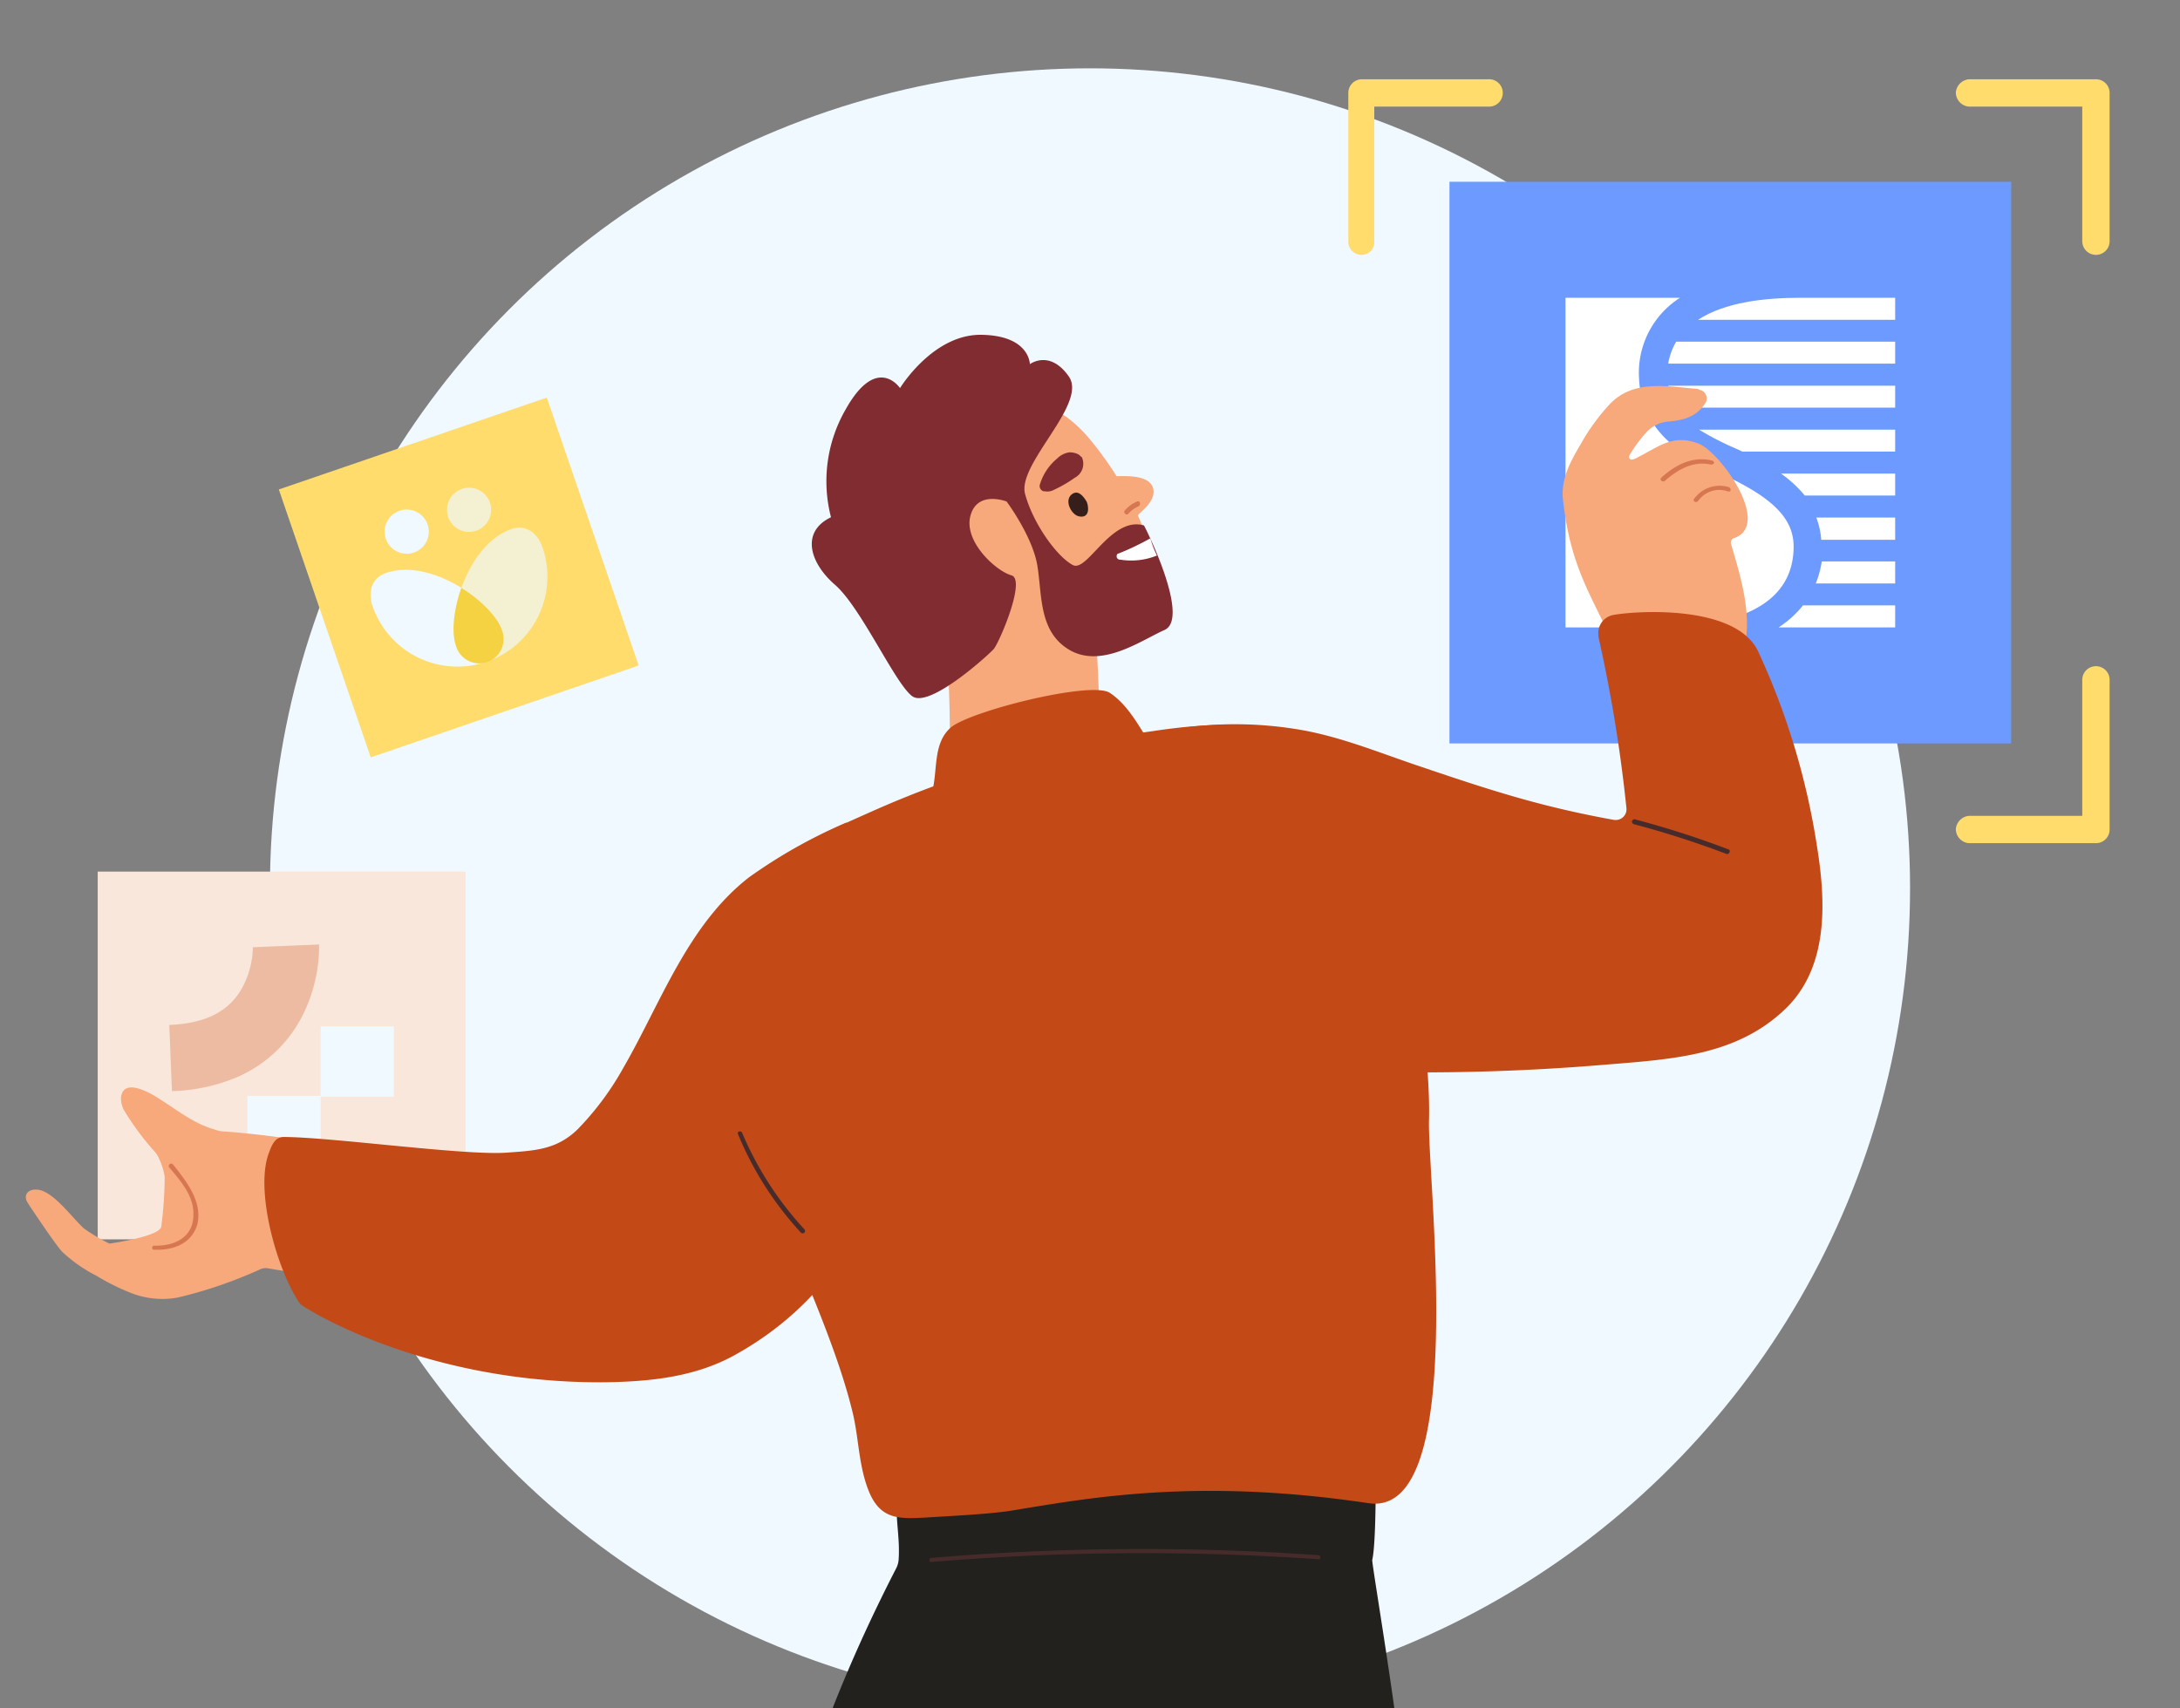 <svg id="Layer_1" data-name="Layer 1" xmlns="http://www.w3.org/2000/svg" xmlns:xlink="http://www.w3.org/1999/xlink" viewBox="0 0 319 250"><rect x="0" y="0" width="319" height="250" fill="#808080" stroke="none"/><defs><style>.cls-1{fill:none;}.cls-2{clip-path:url(#clip-path);}.cls-3{fill:#f0f9ff;}.cls-4{fill:#ffdc6c;}.cls-5{fill:#6d9aff;}.cls-6{fill:#fff;}.cls-7{fill:#fae7dc;}.cls-8{fill:#edbba2;}.cls-9{fill:#180c45;}.cls-10{fill:#633f3f;}.cls-11{fill:#f7a97c;}.cls-12{fill:#c34917;}.cls-13{fill:#802c30;}.cls-14{fill:#22211d;}.cls-15{fill:#472b2b;}.cls-16{fill:#d67751;}.cls-17{fill:#361f1b;}.cls-18{opacity:0.7;}.cls-19{fill:#f4d242;}</style><clipPath id="clip-path"><rect class="cls-1" width="319" height="250"/></clipPath></defs><g class="cls-2"><circle class="cls-3" cx="159.5" cy="130" r="120"/><path class="cls-4" d="M217.8,137.8H197.2a2.22,2.22,0,0,1-2.2-2.2h0V111.4a2.2,2.2,0,0,1,4.4,0h0v22h18.4a2.25,2.25,0,1,1,.3,4.5.37.37,0,0,0-.3-.1Z"/><rect class="cls-5" x="212.1" y="26.6" width="82.2" height="82.2"/><path class="cls-4" d="M199.2,37.3a1.92,1.92,0,0,1-1.9-2V13.6a2,2,0,0,1,1.9-2h18.6a2,2,0,0,1,2.1,1.9,2,2,0,0,1-1.9,2.1H201.1V35.4A1.84,1.84,0,0,1,199.2,37.3Z"/><path class="cls-4" d="M306.7,37.3a2,2,0,0,1-2-2h0V15.6H288.1a2.08,2.08,0,0,1-1.9-2.1,2.13,2.13,0,0,1,1.9-1.9h18.6a2,2,0,0,1,2,2h0V35.3a2,2,0,0,1-2,2Z"/><path class="cls-4" d="M306.7,123.4H288.1a2.08,2.08,0,0,1-1.9-2.1,2.13,2.13,0,0,1,1.9-1.9h16.6V99.6a2,2,0,1,1,4-.2v22a2,2,0,0,1-2,2Z"/><path class="cls-6" d="M262.46,80c0-3.82-2.59-6.92-10-10.37-5.78-2.69-12.26-6.07-12.62-14.28a13,13,0,0,1,6-11.77H229.08V91.82h13.34C255.47,91.82,262.46,87.8,262.46,80Z"/><path class="cls-6" d="M265.78,75.74A11.4,11.4,0,0,1,266.5,79h10.82V75.74Z"/><path class="cls-6" d="M260.61,69.31a17.52,17.52,0,0,1,3.48,3.21h13.23V69.31Z"/><path class="cls-6" d="M277.32,82.17H266.58a14.19,14.19,0,0,1-.88,3.22h11.62Z"/><path class="cls-6" d="M277.32,46.8V43.58H263.48c-5.33,0-11.06.65-15,3.22Z"/><path class="cls-6" d="M263.83,88.6a14.87,14.87,0,0,1-3.57,3.22h17.06V88.6Z"/><path class="cls-6" d="M245.28,50a9.36,9.36,0,0,0-1.17,3.22h33.21V50Z"/><path class="cls-6" d="M248.63,62.88a41.87,41.87,0,0,0,5.22,2.7l1.11.51h22.36V62.88Z"/><path class="cls-6" d="M244.11,56.45a6.89,6.89,0,0,0,1.21,3.21h32V56.45Z"/><rect class="cls-7" x="14.3" y="127.56" width="53.82" height="53.82"/><rect class="cls-3" x="46.92" y="150.22" width="10.72" height="10.3"/><rect class="cls-3" x="36.2" y="160.38" width="10.72" height="10.3"/><path class="cls-8" d="M25.16,159.69,24.77,150c5.32-.21,8.83-2,10.72-5.53A12.88,12.88,0,0,0,37,138.63v0l9.69-.4a21.49,21.49,0,0,1-.53,5.07A22.61,22.61,0,0,1,44.57,148a19.29,19.29,0,0,1-9.89,9.65A26.4,26.4,0,0,1,25.16,159.69Z"/><rect class="cls-4" x="46.41" y="63.78" width="41.45" height="41.45" transform="translate(-23.79 26.36) rotate(-18.93)"/><path class="cls-9" d="M123.1,128.1h17.1c.1,0,.2-.1.3-.2a.4.4,0,0,0-.3-.7H123.1a.43.43,0,0,0-.4.4.37.37,0,0,0,.1.3C122.9,128,123,128.1,123.1,128.1Z"/><path class="cls-9" d="M123.1,135.7h17.1a.35.35,0,0,0,.4-.4c0-.2-.2-.4-.5-.5H123c-.1,0-.2.1-.3.1a.37.37,0,0,0-.1.3c.1.3.3.5.5.5Z"/><path class="cls-9" d="M123.1,143.3h17.1a.35.35,0,0,0,.4-.4c0-.1-.1-.2-.1-.3a.37.37,0,0,0-.3-.1H123.1a.43.43,0,0,0-.4.4h0a.37.37,0,0,0,.1.3C122.9,143.2,123,143.3,123.1,143.3Z"/><path class="cls-9" d="M180.1,113h17.1a.66.66,0,0,0,.5-.4h0a.35.35,0,0,0-.4-.4H180.2a.35.35,0,0,0-.4.4c0,.1.1.2.1.3S179.9,113,180.1,113Z"/><path class="cls-9" d="M180.1,120.5h17.1c.1,0,.2-.1.3-.1a.4.4,0,0,0-.3-.7H180.1a.43.43,0,0,0-.4.4h0C179.6,120.3,179.8,120.5,180.1,120.5Z"/><path class="cls-9" d="M180.1,128.1h17.1c.1,0,.2-.1.3-.2a.4.4,0,0,0-.3-.7H180.1a.43.43,0,0,0-.4.4.37.37,0,0,0,.1.3C179.8,128,179.9,128.1,180.1,128.1Z"/><path class="cls-9" d="M180.1,135.7h17.1a.4.4,0,1,0,0-.8H180.1c-.1,0-.2.1-.3.1a.37.37,0,0,0-.1.3c-.1.2.1.4.4.4Z"/><path class="cls-9" d="M180.1,143.3h17.1a.66.66,0,0,0,.5-.4h0a.35.35,0,0,0-.4-.4H180.2a.43.43,0,0,0-.4.4h0a.37.37,0,0,0,.1.3C179.8,143.2,179.9,143.3,180.1,143.3Z"/><path class="cls-9" d="M141,68.6,131.3,83c-.3.5.4.9.8.5l9.7-14.4C142.1,68.6,141.3,68.2,141,68.6Z"/><path class="cls-10" d="M97.2,173.1c-18.3,0-30.1-.1-30.5-.1a.27.27,0,0,1-.3-.3h0c0-.2.2-.3.4-.3.5,0,40.5.1,51.5,0a.27.27,0,0,1,.3.3h0c0,.2-.2.3-.4.3C114.5,173,106.4,173.1,97.2,173.1Z"/><path class="cls-10" d="M97,187H66.5a.27.27,0,0,1-.3-.3h0c0-.2.2-.3.4-.3.5,0,40.5.1,51.5,0a.27.27,0,0,1,.3.3v.1a.32.32,0,0,1-.3.3C114.3,187,106.2,187,97,187Z"/><path class="cls-6" d="M169.2,168H144.1l1.3-25.4h25.1Z"/><path class="cls-6" d="M167.9,193.4H144.6a1.79,1.79,0,0,1-1.8-1.8v-.1L144,168h25.1Z"/><path class="cls-6" d="M194.3,168H169.2l1.3-25.4h25.1Z"/><path class="cls-6" d="M193,193.4H167.9l1.3-25.4h25.1Z"/><path class="cls-11" d="M160,88.7a1.85,1.85,0,0,0-.2-.7,1.51,1.51,0,0,0-1.5-1.2,149.49,149.49,0,0,0-18.9.9c-1.8.2-1.5,2-1.2,3.2a181.47,181.47,0,0,1,.6,25.4,1.27,1.27,0,0,0,1.2,1.4,1.7,1.7,0,0,0,.7-.1c6.6-2.8,13.2-5.7,19.7-8.8C161.3,108.3,160.6,94.7,160,88.7Z"/><path class="cls-11" d="M167.8,92.2c-5.7,3-13.9,3.4-14.4,3h-.2a1.32,1.32,0,0,1-1.2-1.4v-.2c-3-3.8-6.2-8.2-10.6-10.2-4.2-1.8-7.1-3.6-7.9-8.2-.9-5.7,2.3-11.3,7.4-14.2A16.47,16.47,0,0,1,152,59.1c3.3.8,5.9,3.2,7.9,5.7a54.76,54.76,0,0,1,3.5,4.9c2.2-.1,5.4,0,5.4,2.3,0,1.2-1.1,2.3-1.9,3l-.4.4c.5,1.2,1,2.3,1.4,3.5l.1.2q.45,1.05.9,2.4C170.4,85.6,171.7,90.1,167.8,92.2Z"/><path class="cls-12" d="M169,109.8c-2.1-2.9-3.6-6.4-6.6-8.4-2.7-1.8-20.6,2.7-23.3,5.1s-1.8,6.4-2.8,9.8a4.33,4.33,0,0,0-.1.5,1.42,1.42,0,0,0,.4,1.9,1.64,1.64,0,0,0,1,.2l30.3-6.8a1,1,0,0,0,.8-.6,1,1,0,0,0,.4-1.4A.44.44,0,0,0,169,109.8Z"/><path class="cls-13" d="M147.3,73.4s-4.3-1.7-5.3,2.1,3.8,8.1,6,8.7-1.8,9.9-2.6,10.8-9.4,8.7-11.9,6.9-7.5-13-11.3-16.3-5-7.8-.6-9.9A21,21,0,0,1,123.7,60c4.6-8.3,8-3.2,8-3.2s4.8-7.9,11.9-7.8,7.1,4.3,7.1,4.3,2.9-2.2,5.7,1.8-7.6,12.8-6.4,17.2,4.7,9.2,7,10.4c2.1,1.1,5.6-7.2,10.4-5.8,1.6,3.1,6.4,13.8,3,15.3S161.1,98,156.3,95c-4.3-2.7-3.8-7.9-4.5-12.2S147.3,73.4,147.3,73.4Z"/><path class="cls-11" d="M54.7,169A144.09,144.09,0,0,0,33,165.6a4.15,4.15,0,0,1-1.6-.3c-2.9-.8-5.3-2.7-7.8-4.3-1.2-.8-5.5-3.5-5.9-.4a3.92,3.92,0,0,0,.4,1.8,38.4,38.4,0,0,0,4.5,6.1,4.23,4.23,0,0,1,.5.7,10.6,10.6,0,0,1,1,3,59.68,59.68,0,0,1-.5,7.3C23.4,181,16,182,16,182a27.74,27.74,0,0,1-3.7-2.2c-1.8-1.6-4.7-5.8-7.1-5.7-1.3,0-1.8,1-1.1,2,.5.8,4.2,6.3,5,7.1a21.46,21.46,0,0,0,5,3.5,33.33,33.33,0,0,0,5,2.5,12.54,12.54,0,0,0,6.9.7,65.39,65.39,0,0,0,12-4.1,2,2,0,0,1,1.1-.2c.5.1,12,2,12.1,1.7C52.4,181.6,55.8,169.2,54.7,169Z"/><path class="cls-14" d="M109.1,296h44.7a2.51,2.51,0,0,0,.4-.7,38.27,38.27,0,0,0,2.2-5.6c.7,1.3,1.3,4.3,2,6.3H205c.6-1.1,1.3-21.7.6-32.5-.6-9.6-4.9-34.7-4.8-35.2.5-2.1.5-9.8.5-9.9a1.06,1.06,0,0,0-1-.9,191.73,191.73,0,0,0-66.3.1,1.51,1.51,0,0,0-1.9.4c-.6.3-1.3,1.3-.9,1.8-.1,2.9.5,5.5.3,8.4a3.26,3.26,0,0,1-.4,1.4C117.9,255.3,113.4,274.8,109.1,296Z"/><path class="cls-11" d="M253.9,78.7c5.3-2.1-2.2-12.6-5.4-13.8-3.5-1.3-5.4.2-8.4,1.8-.3.1-1.5,1-1.7.3v-.3a19.92,19.92,0,0,1,2.4-3.3,4.86,4.86,0,0,1,3.3-1.7c2.3-.2,4.2-.7,5.5-2.8a1.28,1.28,0,0,0-.5-1.7c-.2-.1-.3-.1-.5-.2s-.2-.1-.4-.1c-4.5-.4-9.2-1.3-12.6,2.2a30.7,30.7,0,0,0-4.3,5.9c-1.4,2.4-2.9,5-2.6,8,1.1,10.4,4.5,14.5,7.4,21.4a1.18,1.18,0,0,0,1.5.6,1.38,1.38,0,0,0,.4-.3c4.5-1.4,9.9.2,14.2,1.8,1,.4,2.8.4,2.7-.5,1.8-5.2-.1-11.3-1.6-16.4A.71.71,0,0,1,253.9,78.7Z"/><path class="cls-12" d="M205.7,131c-.9-7-2.4-15.8-8.7-20.2-8.1-5.7-19-5.2-28.3-3.8a152.61,152.61,0,0,0-41.9,12.1c-4.7,2.1-13,5.7-17.9,10.3a12,12,0,0,0-3.6,10.3c1.2,8.7,1.3,17.2,4,25.7,4,12.4,12.7,29.2,15.6,41.9.8,3.7.8,7.5,2.3,11.1,1.7,4,4.4,3.9,8.2,3.7,3.1-.2,9.4-.5,12.5-1,11.1-1.8,27-4.9,52.4-1.1,14.5,2.1,8.7-46.2,8.8-55.8C209.4,155,206.9,140.1,205.7,131Z"/><path class="cls-12" d="M123.8,120.4a76.17,76.17,0,0,0-14.2,8c-9,7-12.9,18.4-18.4,27.9a42.15,42.15,0,0,1-6.7,9c-3.1,3-6.3,3.1-10.5,3.4-6.3.4-25.7-2.3-32.5-2.3-1.2,0-1.7,1.1-2.1,2.2-2.2,5.4,1.1,17.3,4.5,22.2.4.5,17.9,11.7,44.6,11.5,6.8-.1,13.5-.8,19.4-4.2,18.6-10.5,22.5-28.7,24.6-36.6C138.9,137.7,124.2,120.2,123.8,120.4Z"/><path class="cls-12" d="M265.9,124a106.11,106.11,0,0,0-8.6-28.6c-3.2-7-18-6-21.2-5.4a2.68,2.68,0,0,0-2.2,3v.2a215.14,215.14,0,0,1,4.1,25.1,1.57,1.57,0,0,1-1.4,1.7h-.4c-10.5-1.9-17.7-4.2-28.3-7.8-5.7-1.9-11.2-4.2-17.1-5.3a56.26,56.26,0,0,0-18.3-.3c-.6.1,24.8,50.2,26.1,50.2a317.82,317.82,0,0,0,36.5-1c10-.8,19-1.4,26-8C267.6,141.7,267.2,132.1,265.9,124Z"/><path class="cls-15" d="M192.9,227.6a368.71,368.71,0,0,0-56.6.4c-.4,0-.4.7,0,.6a368.8,368.8,0,0,1,56.6-.4C193.3,228.3,193.3,227.6,192.9,227.6Z"/><path class="cls-15" d="M252.9,124.3a136.32,136.32,0,0,0-13.7-4.4c-.2,0-.3.1-.4.3a.52.52,0,0,0,.2.4,136.32,136.32,0,0,1,13.7,4.4C253.1,125,253.3,124.4,252.9,124.3Z"/><path class="cls-15" d="M117.7,179.9a48.73,48.73,0,0,1-9.1-14.1c-.2-.4-.8-.2-.6.2a48.45,48.45,0,0,0,9.2,14.4A.35.35,0,0,0,117.7,179.9Z"/><path class="cls-16" d="M250.5,67.4c-2.9-.7-5.4.7-7.4,2.5-.3.3.1.7.5.5,1.9-1.7,4.2-3,6.8-2.4a.52.52,0,0,0,.4-.2C250.9,67.7,250.7,67.4,250.5,67.4Z"/><path class="cls-16" d="M253,71.3a4.61,4.61,0,0,0-5.1,1.7c-.3.3.3.7.6.3a3.79,3.79,0,0,1,4.3-1.4C253.3,72.1,253.4,71.5,253,71.3Z"/><path class="cls-16" d="M166.4,73.4a4.63,4.63,0,0,0-1.8,1.3c-.3.3.2.8.5.5a4.18,4.18,0,0,1,1.5-1.1C167,73.9,166.8,73.2,166.4,73.4Z"/><path class="cls-17" d="M159.2,74.2a2.35,2.35,0,0,0-.2-.8c-.3-.5-.8-1.2-1.4-1.3a1,1,0,0,0-.7.2c-1,.7-.5,2.2.3,2.9a1.49,1.49,0,0,0,.9.4C159,75.7,159.3,75,159.2,74.2Z"/><path class="cls-13" d="M157.8,66.5a2.77,2.77,0,0,0-1.3-.3,3.1,3.1,0,0,0-1.8.9,7.89,7.89,0,0,0-2.5,3.7.81.81,0,0,0,.5,1.1h.2a2,2,0,0,0,1.3-.2,19.23,19.23,0,0,0,3.1-1.8,2.3,2.3,0,0,0,1-3C158.1,66.8,158,66.6,157.8,66.5Z"/><path class="cls-6" d="M169.3,81.3a10,10,0,0,1-5.4.6.47.47,0,0,1-.5-.5c0-.2.1-.4.3-.4a38.81,38.81,0,0,0,4.6-2.2c0,.1.1.1.1.2A13.57,13.57,0,0,0,169.3,81.3Z"/><path class="cls-16" d="M25.3,170.4a.35.35,0,0,0-.5.5h0c1.7,2,3.6,4.2,3.5,6.9,0,3.3-2.8,4.6-5.7,4.5-.4,0-.5.6,0,.6,2.8.1,5.5-.9,6.3-3.8C29.6,175.8,27.3,172.9,25.3,170.4Z"/><path class="cls-3" d="M73.43,92.17a3.44,3.44,0,0,1-2.19,4.67,13.16,13.16,0,0,1-16.71-8.09c-.76-2.16-.13-4.16,1.93-4.88C62.94,81.59,72,88.07,73.43,92.17Z"/><path class="cls-3" d="M62.57,76.76a3.23,3.23,0,1,1-4.12-2A3.23,3.23,0,0,1,62.57,76.76Z"/><g class="cls-18"><path class="cls-3" d="M79.36,80.05a13.16,13.16,0,0,1-8,16.75,3.43,3.43,0,0,1-4.63-2.28c-1.44-4.1,1.6-14.81,8.09-17.08C76.86,76.72,78.6,77.9,79.36,80.05Z"/><path class="cls-3" d="M71.69,73.56a3.23,3.23,0,1,1-4.11-2A3.23,3.23,0,0,1,71.69,73.56Z"/></g><path class="cls-19" d="M73.43,92.17a3.56,3.56,0,1,1-6.71,2.35c-.67-1.9-.37-5.24.79-8.49C70.45,87.85,72.77,90.27,73.43,92.17Z"/></g></svg>